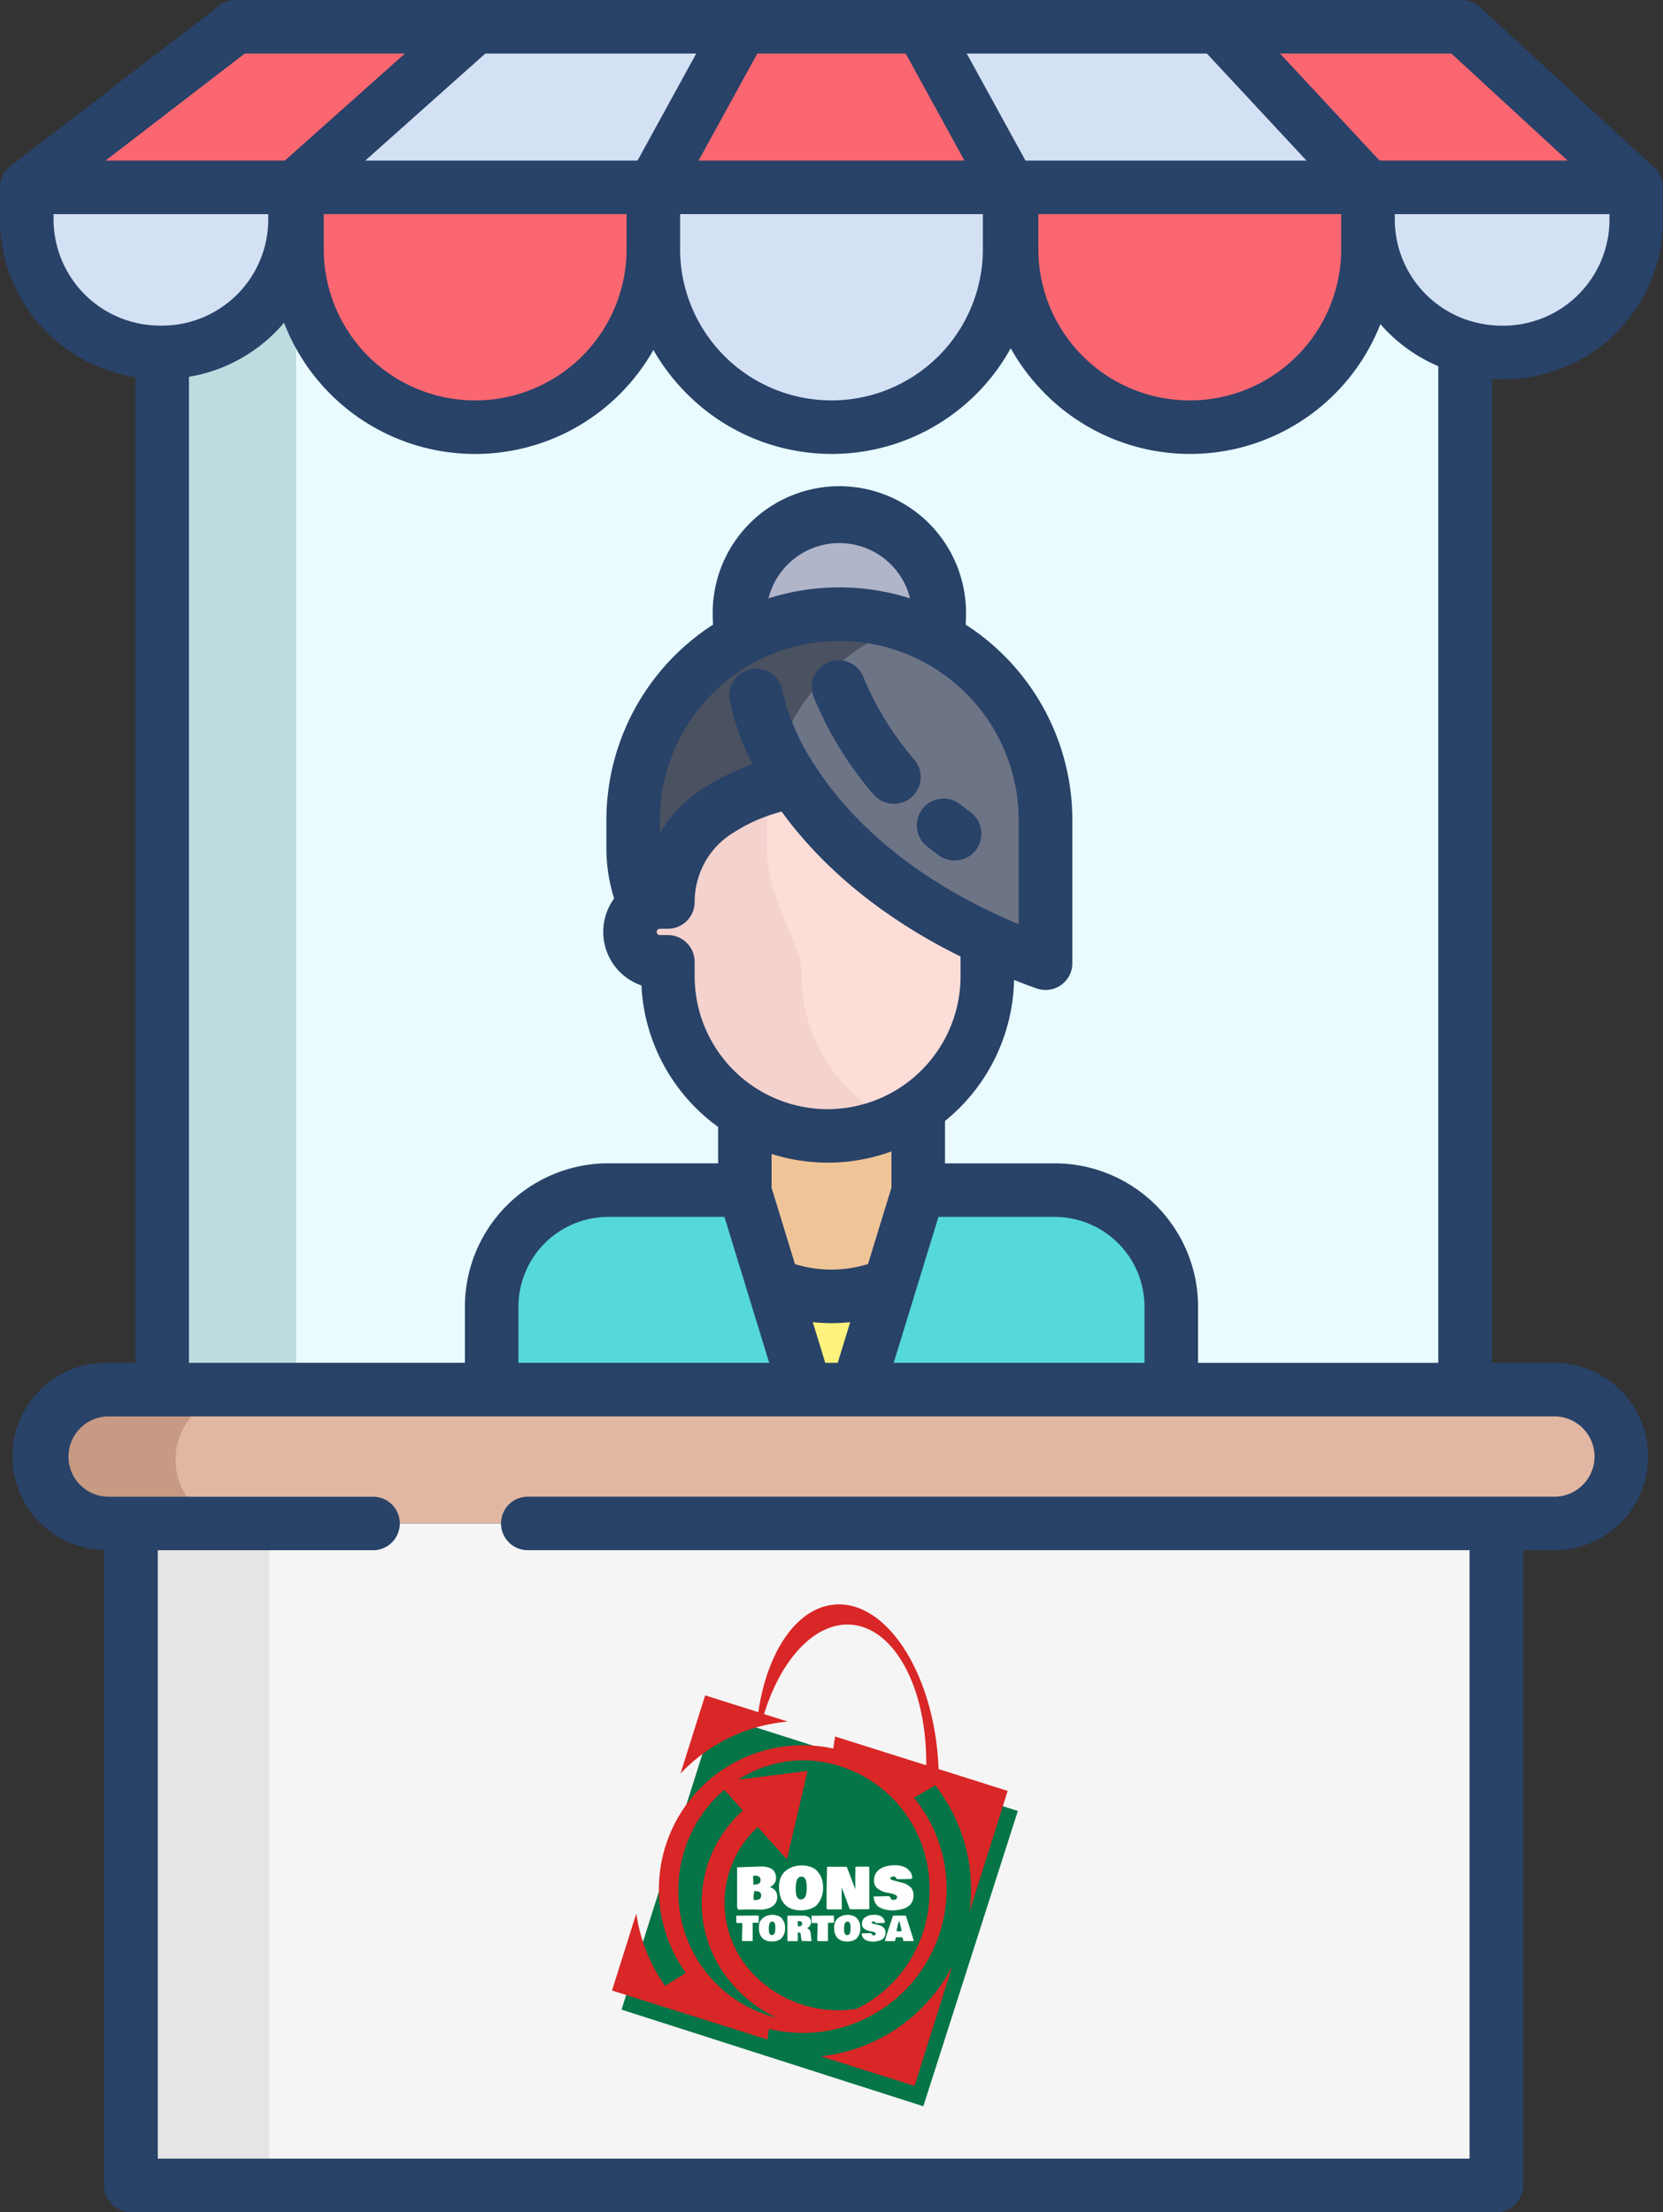 <svg xmlns="http://www.w3.org/2000/svg" width="152.311" height="202.652" viewBox="0 0 152.311 202.652">
  <rect x="0" y="0" width="152.311" height="202.652" fill="#333333" stroke="none"/>
  <g id="stand" transform="translate(-69.649 -8.109)">
    <path id="Trazado_292" data-name="Trazado 292" d="M106,60H225.329V170.179H106Z" transform="translate(-21.495 -30.685)" fill="#e9fbff"/>
    <path id="Trazado_293" data-name="Trazado 293" d="M224.051,349.769v60.482H99V349.61H224.051Z" transform="translate(-17.356 -201.942)" fill="#f5f5f5"/>
    <path id="Trazado_295" data-name="Trazado 295" d="M253.668,133a9.093,9.093,0,0,1-.188,1.843l-.1.18a18.909,18.909,0,0,0-17.76.025l-.02-.033a9.339,9.339,0,0,1-.22-2.015,9.144,9.144,0,1,1,18.288,0Z" transform="translate(-98.003 -68.444)" fill="#b0b5ca"/>
    <path id="Trazado_296" data-name="Trazado 296" d="M226.244,161.14h0a17.485,17.485,0,0,0-7.176,2.812,9.672,9.672,0,0,0-3.192,3.551,9.945,9.945,0,0,0-1.148,4.642H214a2.748,2.748,0,0,0-1.332.343,12.985,12.985,0,0,1-1.12-5.276v-2.546a18.887,18.887,0,0,1,37.773,0v13.089q-2.85-1.011-5.3-2.15C234.454,171.218,229.153,165.632,226.244,161.14Z" transform="translate(-83.905 -81.412)" fill="#6d7486"/>
    <path id="Trazado_297" data-name="Trazado 297" d="M243.589,197.831l-.025.049v3.29a14.63,14.63,0,1,1-29.26,0v-1.316h-.732a2.745,2.745,0,0,1-1.941-4.683,2.8,2.8,0,0,1,.609-.458,2.748,2.748,0,0,1,1.332-.343h.732a9.945,9.945,0,0,1,1.148-4.642,9.672,9.672,0,0,1,3.192-3.551,17.485,17.485,0,0,1,7.176-2.812h0C228.734,187.851,234.034,193.438,243.589,197.831Z" transform="translate(-83.486 -103.632)" fill="#fdddd8"/>
    <path id="Trazado_298" data-name="Trazado 298" d="M252.451,263.968v.151l-2.611,8.521h-.016a13.728,13.728,0,0,1-10.625.008l-.016-.008-2.611-8.517v-7.237a14.618,14.618,0,0,0,15.881-.462Z" transform="translate(-98.706 -146.835)" fill="#efc597"/>
    <path id="Trazado_299" data-name="Trazado 299" d="M203.023,275.041v-.151h-12.5a10.679,10.679,0,0,0-10.678,10.677v7.6h28.741Z" transform="translate(-65.16 -157.757)" fill="#55d8d8"/>
    <path id="Trazado_300" data-name="Trazado 300" d="M253.618,296.1l-2.946,9.6h-4.765l-2.947-9.6.016.008A13.728,13.728,0,0,0,253.6,296.1Z" transform="translate(-102.485 -170.299)" fill="#fff27d"/>
    <path id="Trazado_301" data-name="Trazado 301" d="M279.893,274.89H267.388v.151l-5.558,18.124h28.741v-7.6a10.679,10.679,0,0,0-10.677-10.678Z" transform="translate(-113.644 -157.757)" fill="#55d8d8"/>
    <path id="Trazado_302" data-name="Trazado 302" d="M240.635,14.11l8.071,14.712H216.07l8.071-14.712Z" transform="translate(-86.584 -3.548)" fill="#fb6771"/>
    <path id="Trazado_303" data-name="Trazado 303" d="M380.995,28.822H356.426L342.74,14.11h22.284Z" transform="translate(-161.489 -3.548)" fill="#fb6771"/>
    <path id="Trazado_304" data-name="Trazado 304" d="M284.427,28.822V34.47h-.176V28.822L276.18,14.11h27.2l13.686,14.712Z" transform="translate(-122.129 -3.548)" fill="#d4e1f4"/>
    <path id="Trazado_305" data-name="Trazado 305" d="M248.706,50.11v5.648a16.318,16.318,0,1,1-32.636,0V50.11Z" transform="translate(-86.584 -24.836)" fill="#d4e1f4"/>
    <path id="Trazado_306" data-name="Trazado 306" d="M329,52.95v2.808a16.32,16.32,0,0,1-32.64,0V50.11H329Z" transform="translate(-134.062 -24.836)" fill="#fb6771"/>
    <path id="Trazado_307" data-name="Trazado 307" d="M400.8,50.11v2.84a12.207,12.207,0,0,1-12.284,12.28,12.366,12.366,0,0,1-3.277-.437A12.181,12.181,0,0,1,376.23,52.95V50.11Z" transform="translate(-181.292 -24.836)" fill="#d4e1f4"/>
    <path id="Trazado_308" data-name="Trazado 308" d="M106,37.1h12.26V156.638H106Z" transform="translate(-21.495 -17.143)" fill="#bddce0"/>
    <path id="Trazado_309" data-name="Trazado 309" d="M100,348.29h12.26v61.181H100Z" transform="translate(-17.947 -201.161)" fill="#e5e5e5"/>
    <path id="Trazado_310" data-name="Trazado 310" d="M217.537,319.61H85.13a6.13,6.13,0,0,0,0,12.26H217.537a6.13,6.13,0,1,0,0-12.26Z" transform="translate(-5.529 -184.202)" fill="#e1b7a3"/>
    <path id="Trazado_311" data-name="Trazado 311" d="M91.26,326.42a6.132,6.132,0,0,1,6.13-6.13H85.13a6.13,6.13,0,0,0,0,12.26H97.39A6.13,6.13,0,0,1,91.26,326.42Z" transform="translate(-5.529 -184.604)" fill="#c79a83"/>
    <path id="Trazado_312" data-name="Trazado 312" d="M176.8,14.11l-8.071,14.712h-32.64l-.078-.086,16.4-14.626Z" transform="translate(-39.241 -3.548)" fill="#d4e1f4"/>
    <path id="Trazado_313" data-name="Trazado 313" d="M116.712,14.11l-16.4,14.626-.1.086H75.65L94.779,14.11Z" transform="translate(-3.548 -3.548)" fill="#fb6771"/>
    <path id="Trazado_314" data-name="Trazado 314" d="M88.053,65.226a1.146,1.146,0,0,1-.119,0A12.209,12.209,0,0,1,75.65,52.95V50.11h24.569v2.84A12.2,12.2,0,0,1,88.053,65.226Z" transform="translate(-3.548 -24.836)" fill="#d4e1f4"/>
    <path id="Trazado_315" data-name="Trazado 315" d="M168.84,50.11v5.648a16.32,16.32,0,0,1-32.64,0V50.11Z" transform="translate(-39.354 -24.836)" fill="#fb6771"/>
    <path id="Trazado_316" data-name="Trazado 316" d="M233.609,214.377a14.646,14.646,0,0,1-7.045-12.509,6.8,6.8,0,0,0-.491-2.536l-1.573-3.92a12.985,12.985,0,0,1-1.12-5.276V187.59a18.976,18.976,0,0,1,.248-3.048,17.818,17.818,0,0,0-4.986,2.333,9.672,9.672,0,0,0-3.192,3.551,9.945,9.945,0,0,0-1.148,4.642h-.732a2.748,2.748,0,0,0-1.332.343,2.8,2.8,0,0,0-.609.458,2.751,2.751,0,0,0-.8,1.88,2.838,2.838,0,0,0,2.861,2.8h.613v1.316a14.617,14.617,0,0,0,20.76,13.277,14.614,14.614,0,0,1-1.454-.77Z" transform="translate(-83.485 -104.33)" fill="#f4d2ce"/>
    <path id="Trazado_317" data-name="Trazado 317" d="M214.723,172.155a9.945,9.945,0,0,1,1.148-4.642,9.672,9.672,0,0,1,3.192-3.551,17.817,17.817,0,0,1,4.986-2.333,18.83,18.83,0,0,1,12.505-14.811,18.882,18.882,0,0,0-25.014,17.859v2.546a12.987,12.987,0,0,0,1.12,5.278,2.748,2.748,0,0,1,1.332-.345Z" transform="translate(-83.905 -81.418)" fill="#4a5160"/>
    <g id="Grupo_132" data-name="Grupo 132" transform="translate(69.649 8.11)">
      <path id="Trazado_321" data-name="Trazado 321" d="M276.032,191.485q.533.422,1.093.83a2.452,2.452,0,1,0,2.89-3.962q-.482-.352-.942-.715a2.452,2.452,0,0,0-3.04,3.848Z" transform="translate(-191.14 -113.959)" fill="#284268"/>
      <path id="Trazado_322" data-name="Trazado 322" d="M257.227,168.4a2.452,2.452,0,0,0,3.746-3.165,28.115,28.115,0,0,1-4.635-7.5,2.452,2.452,0,0,0-4.612,1.667,32.438,32.438,0,0,0,5.5,8.995Z" transform="translate(-177.231 -95.635)" fill="#284268"/>
      <path id="Trazado_323" data-name="Trazado 323" d="M221.167,23.472,205.2,8.76a2.452,2.452,0,0,0-1.661-.65H91.231a2.452,2.452,0,0,0-1.5.508L70.606,23.33a2.447,2.447,0,0,0-.956,1.944v2.84a14.644,14.644,0,0,0,12.4,14.55v90.292H79.6a8.575,8.575,0,1,0-.409,17.145v58.208a2.452,2.452,0,0,0,2.452,2.452H206.7a2.452,2.452,0,0,0,2.452-2.452V150.12h2.861a8.582,8.582,0,1,0,0-17.164h-5.721V42.815c.311.019.623.031.936.031a14.577,14.577,0,0,0,14.736-14.732v-2.84a2.443,2.443,0,0,0-.793-1.8ZM202.578,13.014l10.647,9.808h-17.22l-9.124-9.808Zm-36.33,101.667H156.2V110.8a17.066,17.066,0,0,0,6.323-12.919c.68.266,1.367.526,2.068.776a2.452,2.452,0,0,0,3.272-2.311V83.259a21.294,21.294,0,0,0-9.772-17.93c.017-.258.029-.516.029-.776a11.6,11.6,0,1,0-23.192,0c0,.258.011.517.029.776a21.323,21.323,0,0,0-9.77,17.93V85.8a15.34,15.34,0,0,0,.709,4.618,5.19,5.19,0,0,0,2.5,7.965,17.019,17.019,0,0,0,7.025,12.962v3.331H125.359a13.145,13.145,0,0,0-13.13,13.13v5.145H86.957V42.626a14.548,14.548,0,0,0,8.707-4.95,18.751,18.751,0,0,0,33.828,2.491,19.092,19.092,0,0,0,3.062,4.007,18.717,18.717,0,0,0,29.663-4.161,19.052,19.052,0,0,0,3.151,4.16,18.724,18.724,0,0,0,30.71-6.375c.225.258.456.512.7.756a14.625,14.625,0,0,0,4.6,3.1v91.3h-22v-5.145a13.145,13.145,0,0,0-13.13-13.13Zm-23.787,9.236-2.145-7v-3.1a17.011,17.011,0,0,0,10.977-.229v3.325l-2.145,6.993a11.372,11.372,0,0,1-6.685.007Zm5.056,5.308-1.144,3.731h-1.139l-1.144-3.729a15.945,15.945,0,0,0,3.427,0Zm-2.068-19.509A12.184,12.184,0,0,1,133.27,97.538V96.222a2.452,2.452,0,0,0-2.452-2.452h-.731a.286.286,0,0,1-.29-.29.284.284,0,0,1,.289-.291h.732a2.452,2.452,0,0,0,2.452-2.452,7.53,7.53,0,0,1,.866-3.5,7.265,7.265,0,0,1,2.387-2.656,15.2,15.2,0,0,1,4.714-2.125c2.9,4,7.928,9.1,16.387,13.277v1.805a12.185,12.185,0,0,1-12.178,12.178Zm-5.349,23.24H117.132v-5.145a8.235,8.235,0,0,1,8.226-8.226H136Zm6.416-66.13a16.428,16.428,0,0,1,16.435,16.432v9.516q-.935-.392-1.828-.8c-9.341-4.3-14.254-9.754-16.731-13.577a20.651,20.651,0,0,1-3.073-6.954,2.452,2.452,0,1,0-4.846.754,21.971,21.971,0,0,0,2.121,5.932,20.272,20.272,0,0,0-4.8,2.378,12.162,12.162,0,0,0-3.71,3.937V83.259A16.429,16.429,0,0,1,146.52,66.827Zm-6.482-3.9a6.683,6.683,0,0,1,12.969,0A21.341,21.341,0,0,0,140.034,62.926ZM155.6,119.585h10.646a8.235,8.235,0,0,1,8.226,8.226v5.145H151.5ZM99.3,30.922v-3.2h27.736v3.2a13.868,13.868,0,0,1-27.736,0Zm32.64,0v-3.2h27.73v3.2a13.866,13.866,0,1,1-27.732,0Zm32.811,0v-3.2h27.736v3.2a13.868,13.868,0,0,1-27.736,0Zm15.434-17.908,9.124,9.808H163.573l-5.381-9.808Zm-41.175,0H152.6l5.381,9.808H133.628Zm-5.593,0-5.381,9.808H103.1l11-9.808Zm-41.35,0h14.667l-11,9.808H79.312ZM77.411,35.085a9.778,9.778,0,0,1-2.858-6.971v-.388H94.218v.388a9.733,9.733,0,0,1-9.735,9.824,1.136,1.136,0,0,0-.119,0,9.782,9.782,0,0,1-6.953-2.853Zm134.6,102.776a3.678,3.678,0,1,1,0,7.356H117.89a2.452,2.452,0,0,0,0,4.9h86.353v55.737H84.1V150.12h19.616a2.452,2.452,0,1,0,0-4.9H79.6a3.678,3.678,0,1,1,0-7.356Zm5.047-109.746a9.726,9.726,0,0,1-9.832,9.828,9.954,9.954,0,0,1-2.64-.353,9.73,9.73,0,0,1-7.192-9.476v-.388h19.665Z" transform="translate(-69.649 -8.11)" fill="#284268"/>
    </g>
    <g id="Grupo_17698" data-name="Grupo 17698" transform="translate(21647.986 19825.447)">
      <rect id="Rectángulo_6960" data-name="Rectángulo 6960" width="50" height="50" transform="translate(-21528.336 -19672.338)" fill="none"/>
      <g id="Grupo_17692" data-name="Grupo 17692" transform="translate(-21522.287 -19670.367)">
        <path id="Trazado_1225" data-name="Trazado 1225" d="M178.6,299.57l27.741,8.853-8.657,27.052-27.642-8.853Z" transform="translate(-169.169 -289.496)" fill="#057547" fill-rule="evenodd"/>
        <path id="Trazado_1226" data-name="Trazado 1226" d="M180.942,99.711l-3.465,10.981-8.59-2.71q.464-.05.93-.129a15.387,15.387,0,0,0,11.125-8.142m-16.105,4.74A11.85,11.85,0,0,1,155.848,92.8a12.091,12.091,0,0,1,4.21-9.23l1.7,1.9a11.32,11.32,0,0,0-.994,15.872A12.38,12.38,0,0,0,164.837,104.45Zm2.51-23.584a11.725,11.725,0,0,1,11.5,11.935,11.973,11.973,0,0,1-6.663,10.83,10.76,10.76,0,0,1-9.789-3.53,9.425,9.425,0,0,1,.726-13.126l2.665,2.964,1.894-8.094-6.356.791A11.133,11.133,0,0,1,167.347,80.866Zm2.847-14.27c4.59-.349,8.811,5.935,9.427,14.033q.04.523.058,1.039l6.328,2-3.491,11.064a15.454,15.454,0,0,0-3.141-11.573l-1.953,1.138a13.18,13.18,0,0,1-13.283,21.175l-.134.974-14.236-4.492,2.225-7.052c.017.113.034.227.053.341a15.343,15.343,0,0,0,2.584,6.286l1.9-1.184a13.181,13.181,0,0,1,13.5-20.559l.17-1.1,8.346,2.633c.08-6.942-2.834-12.564-6.87-12.874-3.317-.255-6.432,3.151-7.982,8.187l2.171.685q-.6.054-1.2.156a15.34,15.34,0,0,0-8.624,4.61L158.3,74.92l4.871,1.537C163.972,70.934,166.683,66.862,170.193,66.6Z" transform="translate(-149.767 -66.582)" fill="#d92626" fill-rule="evenodd"/>
        <path id="Trazado_1227" data-name="Trazado 1227" d="M428.844,623.523a4.616,4.616,0,0,1-.543-.052,2.219,2.219,0,0,1-.465-.128,1.257,1.257,0,0,1-.377-.223,1.059,1.059,0,0,1-.253-.344,1.381,1.381,0,0,1-.124-.486.053.053,0,0,1,.051-.057.173.173,0,0,0,.051.005c.141,0,.357,0,.646-.01s.5-.01.645-.01a.109.109,0,0,1,.085.034.3.3,0,0,1,.05.085.932.932,0,0,0,.045.1.214.214,0,0,0,.093.084.352.352,0,0,0,.168.035.361.361,0,0,0,.221-.071.221.221,0,0,0,.1-.19.189.189,0,0,0-.082-.146.657.657,0,0,0-.216-.109c-.09-.028-.175-.052-.256-.072s-.164-.037-.25-.051l-.149-.027a2.178,2.178,0,0,1-.895-.42.886.886,0,0,1-.273-.686,1.3,1.3,0,0,1,.113-.551,1.149,1.149,0,0,1,.294-.4,1.652,1.652,0,0,1,.43-.259,2.318,2.318,0,0,1,.5-.146,3.2,3.2,0,0,1,.524-.042,2.156,2.156,0,0,1,1.147.266c.1.1.18.183.229.237a1.323,1.323,0,0,1,.141.188.733.733,0,0,1,.094.212,1.382,1.382,0,0,1,.038.255l-.093.092q-.524.02-1.177.02a.416.416,0,0,1-.132-.018.122.122,0,0,1-.066-.046c-.011-.019-.023-.038-.033-.059s-.022-.039-.031-.059a.106.106,0,0,0-.059-.046.341.341,0,0,0-.119-.018.408.408,0,0,0-.066.008,1.075,1.075,0,0,0-.1.024.289.289,0,0,0-.1.051.1.1,0,0,0-.043.081.133.133,0,0,0,.057.1.388.388,0,0,0,.122.066c.042.014.1.029.158.045l.118.032c.372.094.594.152.666.174a1.637,1.637,0,0,1,.793.463,1.031,1.031,0,0,1,.215.668,1.467,1.467,0,0,1-.063.443,1.152,1.152,0,0,1-.165.338,1.091,1.091,0,0,1-.256.245,1.525,1.525,0,0,1-.311.171,2.25,2.25,0,0,1-.356.108,3.657,3.657,0,0,1-.368.062q-.168.02-.364.03m-2.166-3.994v0Zm-3.912,3.851v-1.157q-.005-.636.041-2.422v-.21c0-.038.007-.059.021-.066h1.761c.017,0,.052.065.1.195s.115.3.19.5.127.344.157.421l.358.938v-.993c0-.086,0-.242.006-.47s.006-.405,0-.534q0-.072.41-.072c.085,0,.2,0,.35.005l.274.005h.195c.027,0,.041.005.041.015q.016.712.016,2.038v1.777c-.012.044-.067.066-.164.066h-.066l-.392,0c-.173,0-.3.005-.392.005h-.752a.971.971,0,0,1-.148-.322q-.121-.336-.358-.971c-.159-.423-.247-.659-.267-.709q0,.151,0,.451t0,.45q0,.113.005.338t.005.338v.322q0,.118-.1.118h-1.178Zm-2.314-2.949a.365.365,0,0,0-.188.049.464.464,0,0,0-.135.117.634.634,0,0,0-.091.186,1.677,1.677,0,0,0-.057.21,2.26,2.26,0,0,0-.028.235c-.007.1-.01.169-.011.22s0,.119,0,.2,0,.153.01.224a1.413,1.413,0,0,0,.038.225.83.83,0,0,0,.077.207.426.426,0,0,0,.13.149.346.346,0,0,0,.191.065.512.512,0,0,0,.2-.037.485.485,0,0,0,.146-.1.463.463,0,0,0,.1-.155,1.3,1.3,0,0,0,.063-.187,1.592,1.592,0,0,0,.033-.223c.008-.088.012-.165.014-.229s0-.144,0-.242c0-.072,0-.138-.006-.2s-.012-.129-.022-.2a.81.81,0,0,0-.052-.2.9.9,0,0,0-.087-.162.344.344,0,0,0-.134-.116A.433.433,0,0,0,420.452,620.431Zm-2.038,1.014v-.281a1.957,1.957,0,0,1,.156-.654,1.646,1.646,0,0,1,.331-.5,1.94,1.94,0,0,1,.465-.342,2.213,2.213,0,0,1,.552-.2,2.723,2.723,0,0,1,.6-.064,2.343,2.343,0,0,1,.351.028,2.9,2.9,0,0,1,.388.09,1.577,1.577,0,0,1,.393.18,1.18,1.18,0,0,1,.311.281,2.046,2.046,0,0,1,.367.649,2.355,2.355,0,0,1,.114.754,2.263,2.263,0,0,1-.379,1.392l-.113.154a1.125,1.125,0,0,1-.425.342,2.129,2.129,0,0,1-.553.19,2.99,2.99,0,0,1-.558.052,2.621,2.621,0,0,1-.609-.066,1.9,1.9,0,0,1-.481-.179,1.6,1.6,0,0,1-.361-.274,1.634,1.634,0,0,1-.259-.34,1.97,1.97,0,0,1-.166-.39,2.536,2.536,0,0,1-.093-.409A3.149,3.149,0,0,1,418.415,621.445Zm-2.329.937c0,.127.007.19.02.19h.082c.066,0,.124,0,.173-.006a.76.76,0,0,0,.157-.032.361.361,0,0,0,.135-.071.344.344,0,0,0,.087-.127.483.483,0,0,0,.036-.194.494.494,0,0,0-.013-.118.232.232,0,0,0-.041-.092.57.57,0,0,0-.055-.067.212.212,0,0,0-.076-.047l-.082-.031a.462.462,0,0,0-.1-.019l-.093-.01-.1-.006-.086,0v.1c0,.018-.011.082-.027.19a1.753,1.753,0,0,0-.025.256Zm-.046-1.95c0,.077,0,.19.008.343s.008.266.008.343c0,.032.02.051.061.056l.124-.017.14-.019a.6.6,0,0,0,.124-.037.329.329,0,0,0,.114-.071.325.325,0,0,0,.072-.119.487.487,0,0,0,.031-.183q0-.389-.537-.39a.321.321,0,0,0-.125.036A.082.082,0,0,0,416.039,620.431Zm-1.469,2.591v-3.446l2.212-.077a2.78,2.78,0,0,1,.384.025,1.677,1.677,0,0,1,.363.1,1.052,1.052,0,0,1,.312.182.825.825,0,0,1,.211.3,1.039,1.039,0,0,1,.082.425.877.877,0,0,1-.141.518,1.221,1.221,0,0,1-.423.352.856.856,0,0,1,.676.891,1.06,1.06,0,0,1-.1.46.969.969,0,0,1-.251.331,1.344,1.344,0,0,1-.361.212,1.913,1.913,0,0,1-.411.119,2.425,2.425,0,0,1-.416.035c-.082,0-.205,0-.37-.005s-.288-.005-.372-.005q-.712,0-1.305.021A.884.884,0,0,1,414.57,623.022Z" transform="translate(-403.12 -595.484)" fill="#fff"/>
        <path id="Trazado_1228" data-name="Trazado 1228" d="M427.786,725.715l.043.072h.1a1.568,1.568,0,0,0,.223-.014c.068-.009.1-.025.1-.046l-.2-.878c-.018,0-.043.035-.074.1a1.185,1.185,0,0,0-.075.235Zm-1.058.925q.095-.35.209-.709t.284-.86q.17-.5.233-.693a.24.24,0,0,1,.024-.036h.256l.265,0,.265,0h.294l.036,0a.132.132,0,0,1,.034.009.06.06,0,0,1,.022.019.048.048,0,0,1,.009.029l.7,2.227a.042.042,0,0,1-.022.042.2.2,0,0,1-.083.011h-.141l-.182,0-.181,0-.074,0-.094,0-.085,0a.222.222,0,0,1-.075-.017.059.059,0,0,1-.035-.034v-.1a.447.447,0,0,0-.054-.14c-.025-.043-.053-.064-.081-.064h-.524l-.079.323c-.011.024-.068.036-.171.036h-.122q-.066,0-.2,0t-.2,0h-.12l-.082,0A.663.663,0,0,1,426.727,726.64Zm-1.079.092a2.779,2.779,0,0,1-.323-.031,1.325,1.325,0,0,1-.277-.076.749.749,0,0,1-.224-.133.63.63,0,0,1-.151-.205A.821.821,0,0,1,424.6,726a.031.031,0,0,1,.031-.034.1.1,0,0,0,.03,0c.084,0,.213,0,.384-.006s.3-.006.384-.006a.065.065,0,0,1,.051.02.181.181,0,0,1,.03.051.535.535,0,0,0,.027.06.128.128,0,0,0,.055.05.209.209,0,0,0,.1.021.215.215,0,0,0,.132-.042.132.132,0,0,0,.057-.113.112.112,0,0,0-.049-.087.388.388,0,0,0-.129-.065c-.054-.017-.1-.031-.152-.043s-.1-.022-.149-.03l-.088-.016a1.3,1.3,0,0,1-.533-.25.527.527,0,0,1-.162-.408.774.774,0,0,1,.067-.328.684.684,0,0,1,.175-.238.984.984,0,0,1,.256-.154,1.378,1.378,0,0,1,.3-.087,1.9,1.9,0,0,1,.312-.025,1.284,1.284,0,0,1,.683.159c.062.062.107.109.136.141a.786.786,0,0,1,.084.112.435.435,0,0,1,.056.126.822.822,0,0,1,.022.152l-.055.055q-.312.012-.7.012a.248.248,0,0,1-.079-.01.074.074,0,0,1-.04-.028c-.007-.011-.013-.023-.02-.035l-.019-.035a.062.062,0,0,0-.035-.028.2.2,0,0,0-.071-.01.241.241,0,0,0-.039,0c-.018,0-.039.008-.062.015a.172.172,0,0,0-.062.03.061.061,0,0,0-.025.048.079.079,0,0,0,.034.061.233.233,0,0,0,.073.039c.025.008.057.017.094.027l.07.019c.222.056.354.091.4.1a.976.976,0,0,1,.472.276.615.615,0,0,1,.128.4.872.872,0,0,1-.037.264.686.686,0,0,1-.1.2.652.652,0,0,1-.152.146.906.906,0,0,1-.185.1,1.34,1.34,0,0,1-.212.065,2.15,2.15,0,0,1-.219.037C425.8,726.722,425.727,726.727,425.648,726.732Zm-2.366-1.841a.217.217,0,0,0-.112.029.278.278,0,0,0-.081.07.381.381,0,0,0-.054.111.983.983,0,0,0-.034.125,1.357,1.357,0,0,0-.017.14c0,.057-.006.1-.007.131s0,.071,0,.12,0,.091.006.133a.838.838,0,0,0,.023.134.491.491,0,0,0,.046.123.253.253,0,0,0,.078.089.205.205,0,0,0,.113.039.306.306,0,0,0,.119-.022.286.286,0,0,0,.087-.057.274.274,0,0,0,.059-.092.78.78,0,0,0,.037-.111.961.961,0,0,0,.02-.133c0-.053.007-.1.008-.136s0-.086,0-.144c0-.043,0-.082,0-.119s-.007-.077-.013-.122a.484.484,0,0,0-.031-.118.533.533,0,0,0-.052-.1.2.2,0,0,0-.08-.069A.257.257,0,0,0,423.283,724.89Zm-1.213.6v-.167a1.163,1.163,0,0,1,.093-.39.98.98,0,0,1,.2-.3,1.157,1.157,0,0,1,.277-.2,1.322,1.322,0,0,1,.329-.121,1.625,1.625,0,0,1,.354-.038,1.4,1.4,0,0,1,.209.017,1.738,1.738,0,0,1,.231.054.935.935,0,0,1,.234.107.7.7,0,0,1,.185.167,1.22,1.22,0,0,1,.218.387,1.4,1.4,0,0,1,.068.449,1.347,1.347,0,0,1-.226.829l-.067.092a.67.67,0,0,1-.253.2,1.273,1.273,0,0,1-.329.113,1.786,1.786,0,0,1-.332.031,1.554,1.554,0,0,1-.363-.04,1.126,1.126,0,0,1-.287-.107.948.948,0,0,1-.215-.163.968.968,0,0,1-.155-.2,1.173,1.173,0,0,1-.1-.232,1.514,1.514,0,0,1-.055-.244A1.876,1.876,0,0,1,422.07,725.494Zm-2.07-.68c0-.018,0-.046,0-.082s0-.061,0-.074,0-.023,0-.055,0-.059,0-.083c0-.108.01-.161.031-.161a.067.067,0,0,1,.021,0q.318,0,.944-.008t.936-.007a.22.22,0,0,1,.1.013.061.061,0,0,1,.02.054v.043q0,.079,0,.234t0,.236c0,.053-.014.079-.043.079l-.254,0-.254,0v1.634a.055.055,0,0,1-.052.049l-.156,0-.155,0a.009.009,0,0,0-.006,0l-.188,0-.181,0h-.092c-.02,0-.05,0-.088,0l-.061-.073q0-.232.015-.689t.016-.689c0-.007,0-.019,0-.035s0-.03,0-.039,0-.023,0-.038a.176.176,0,0,0-.007-.037c0-.01-.008-.019-.013-.029a.052.052,0,0,0-.021-.021.064.064,0,0,0-.031-.007h-.436C420.014,725.016,420,724.946,420,724.814Zm-1.268.18q0,.091,0,.136a.724.724,0,0,0,.017.115.207.207,0,0,0,.046.1.507.507,0,0,0,.121-.014.4.4,0,0,0,.11-.044.214.214,0,0,0,.085-.091.309.309,0,0,0,.031-.144.2.2,0,0,0-.017-.083.14.14,0,0,0-.049-.057.322.322,0,0,0-.063-.034.257.257,0,0,0-.076-.018l-.071-.007h-.1a.057.057,0,0,0-.03.043A.5.5,0,0,0,418.732,724.994Zm1.28,1.652a.228.228,0,0,1-.141.039,2.463,2.463,0,0,1-.264,0l-.168-.009c-.069,0-.119,0-.149,0h-.152q-.034-.011-.056-.1a2.5,2.5,0,0,1-.045-.256l-.023-.177a.338.338,0,0,0-.049-.2.2.2,0,0,0-.156-.048h-.067v.744c0,.012-.013.022-.032.031a.286.286,0,0,1-.083.016l-.1,0h-.111l-.084,0h-.22q-.186,0-.28,0a.446.446,0,0,1-.043-.021V724.39c0-.029.041-.043.122-.043h1.329a.823.823,0,0,1,.527.164.549.549,0,0,1,.181.439.564.564,0,0,1-.372.54.452.452,0,0,1,.123.06.467.467,0,0,1,.092.081.444.444,0,0,1,.064.1.876.876,0,0,1,.043.115.947.947,0,0,1,.027.126c.008.049.013.091.016.126s.007.078.011.127.008.088.011.117v.134a.273.273,0,0,0,.028.068.375.375,0,0,1,.03.065C420.024,726.636,420.021,726.646,420.012,726.646Zm-3.622-1.756a.217.217,0,0,0-.112.029.277.277,0,0,0-.081.07.381.381,0,0,0-.054.111.994.994,0,0,0-.034.125,1.35,1.35,0,0,0-.017.14c0,.057-.006.1-.007.131s0,.071,0,.12,0,.091.006.133a.841.841,0,0,0,.023.134.5.5,0,0,0,.046.123.253.253,0,0,0,.078.089.205.205,0,0,0,.113.039.306.306,0,0,0,.119-.022.287.287,0,0,0,.087-.057.274.274,0,0,0,.059-.092.776.776,0,0,0,.037-.111.966.966,0,0,0,.02-.133c0-.053.007-.1.008-.136s0-.086,0-.144c0-.043,0-.082,0-.119s-.007-.077-.013-.122a.484.484,0,0,0-.031-.118.533.533,0,0,0-.052-.1.2.2,0,0,0-.08-.069A.257.257,0,0,0,416.391,724.89Zm-1.213.6v-.167a1.162,1.162,0,0,1,.093-.39.98.98,0,0,1,.2-.3,1.156,1.156,0,0,1,.277-.2,1.321,1.321,0,0,1,.329-.121,1.624,1.624,0,0,1,.354-.038,1.4,1.4,0,0,1,.209.017,1.74,1.74,0,0,1,.231.054.935.935,0,0,1,.234.107.7.7,0,0,1,.185.167,1.219,1.219,0,0,1,.219.387,1.4,1.4,0,0,1,.068.449,1.346,1.346,0,0,1-.226.829l-.067.092a.67.67,0,0,1-.253.2,1.274,1.274,0,0,1-.329.113,1.785,1.785,0,0,1-.332.031,1.555,1.555,0,0,1-.363-.04,1.126,1.126,0,0,1-.287-.107.95.95,0,0,1-.215-.163.973.973,0,0,1-.155-.2,1.177,1.177,0,0,1-.1-.232,1.511,1.511,0,0,1-.055-.244A1.876,1.876,0,0,1,415.178,725.494Zm-2.07-.68c0-.018,0-.046,0-.082s0-.061,0-.074,0-.023,0-.055,0-.059,0-.083c0-.108.01-.161.031-.161a.067.067,0,0,1,.021,0q.318,0,.944-.008c.417,0,.729-.007.936-.007a.22.22,0,0,1,.1.013.061.061,0,0,1,.02.054v.043q0,.079,0,.234t0,.236c0,.053-.014.079-.043.079l-.254,0-.254,0v1.634a.055.055,0,0,1-.052.049l-.156,0-.155,0a.009.009,0,0,0-.006,0l-.188,0-.181,0h-.092c-.02,0-.05,0-.088,0l-.061-.073q0-.232.015-.689t.016-.689c0-.007,0-.019,0-.035s0-.03,0-.039a.377.377,0,0,0,0-.038.183.183,0,0,0-.007-.037c0-.01-.008-.019-.013-.029a.052.052,0,0,0-.021-.021.064.064,0,0,0-.031-.007h-.436C413.122,725.016,413.108,724.946,413.108,724.814Z" transform="translate(-401.722 -695.831)" fill="#fff"/>
      </g>
    </g>
  </g>
</svg>
